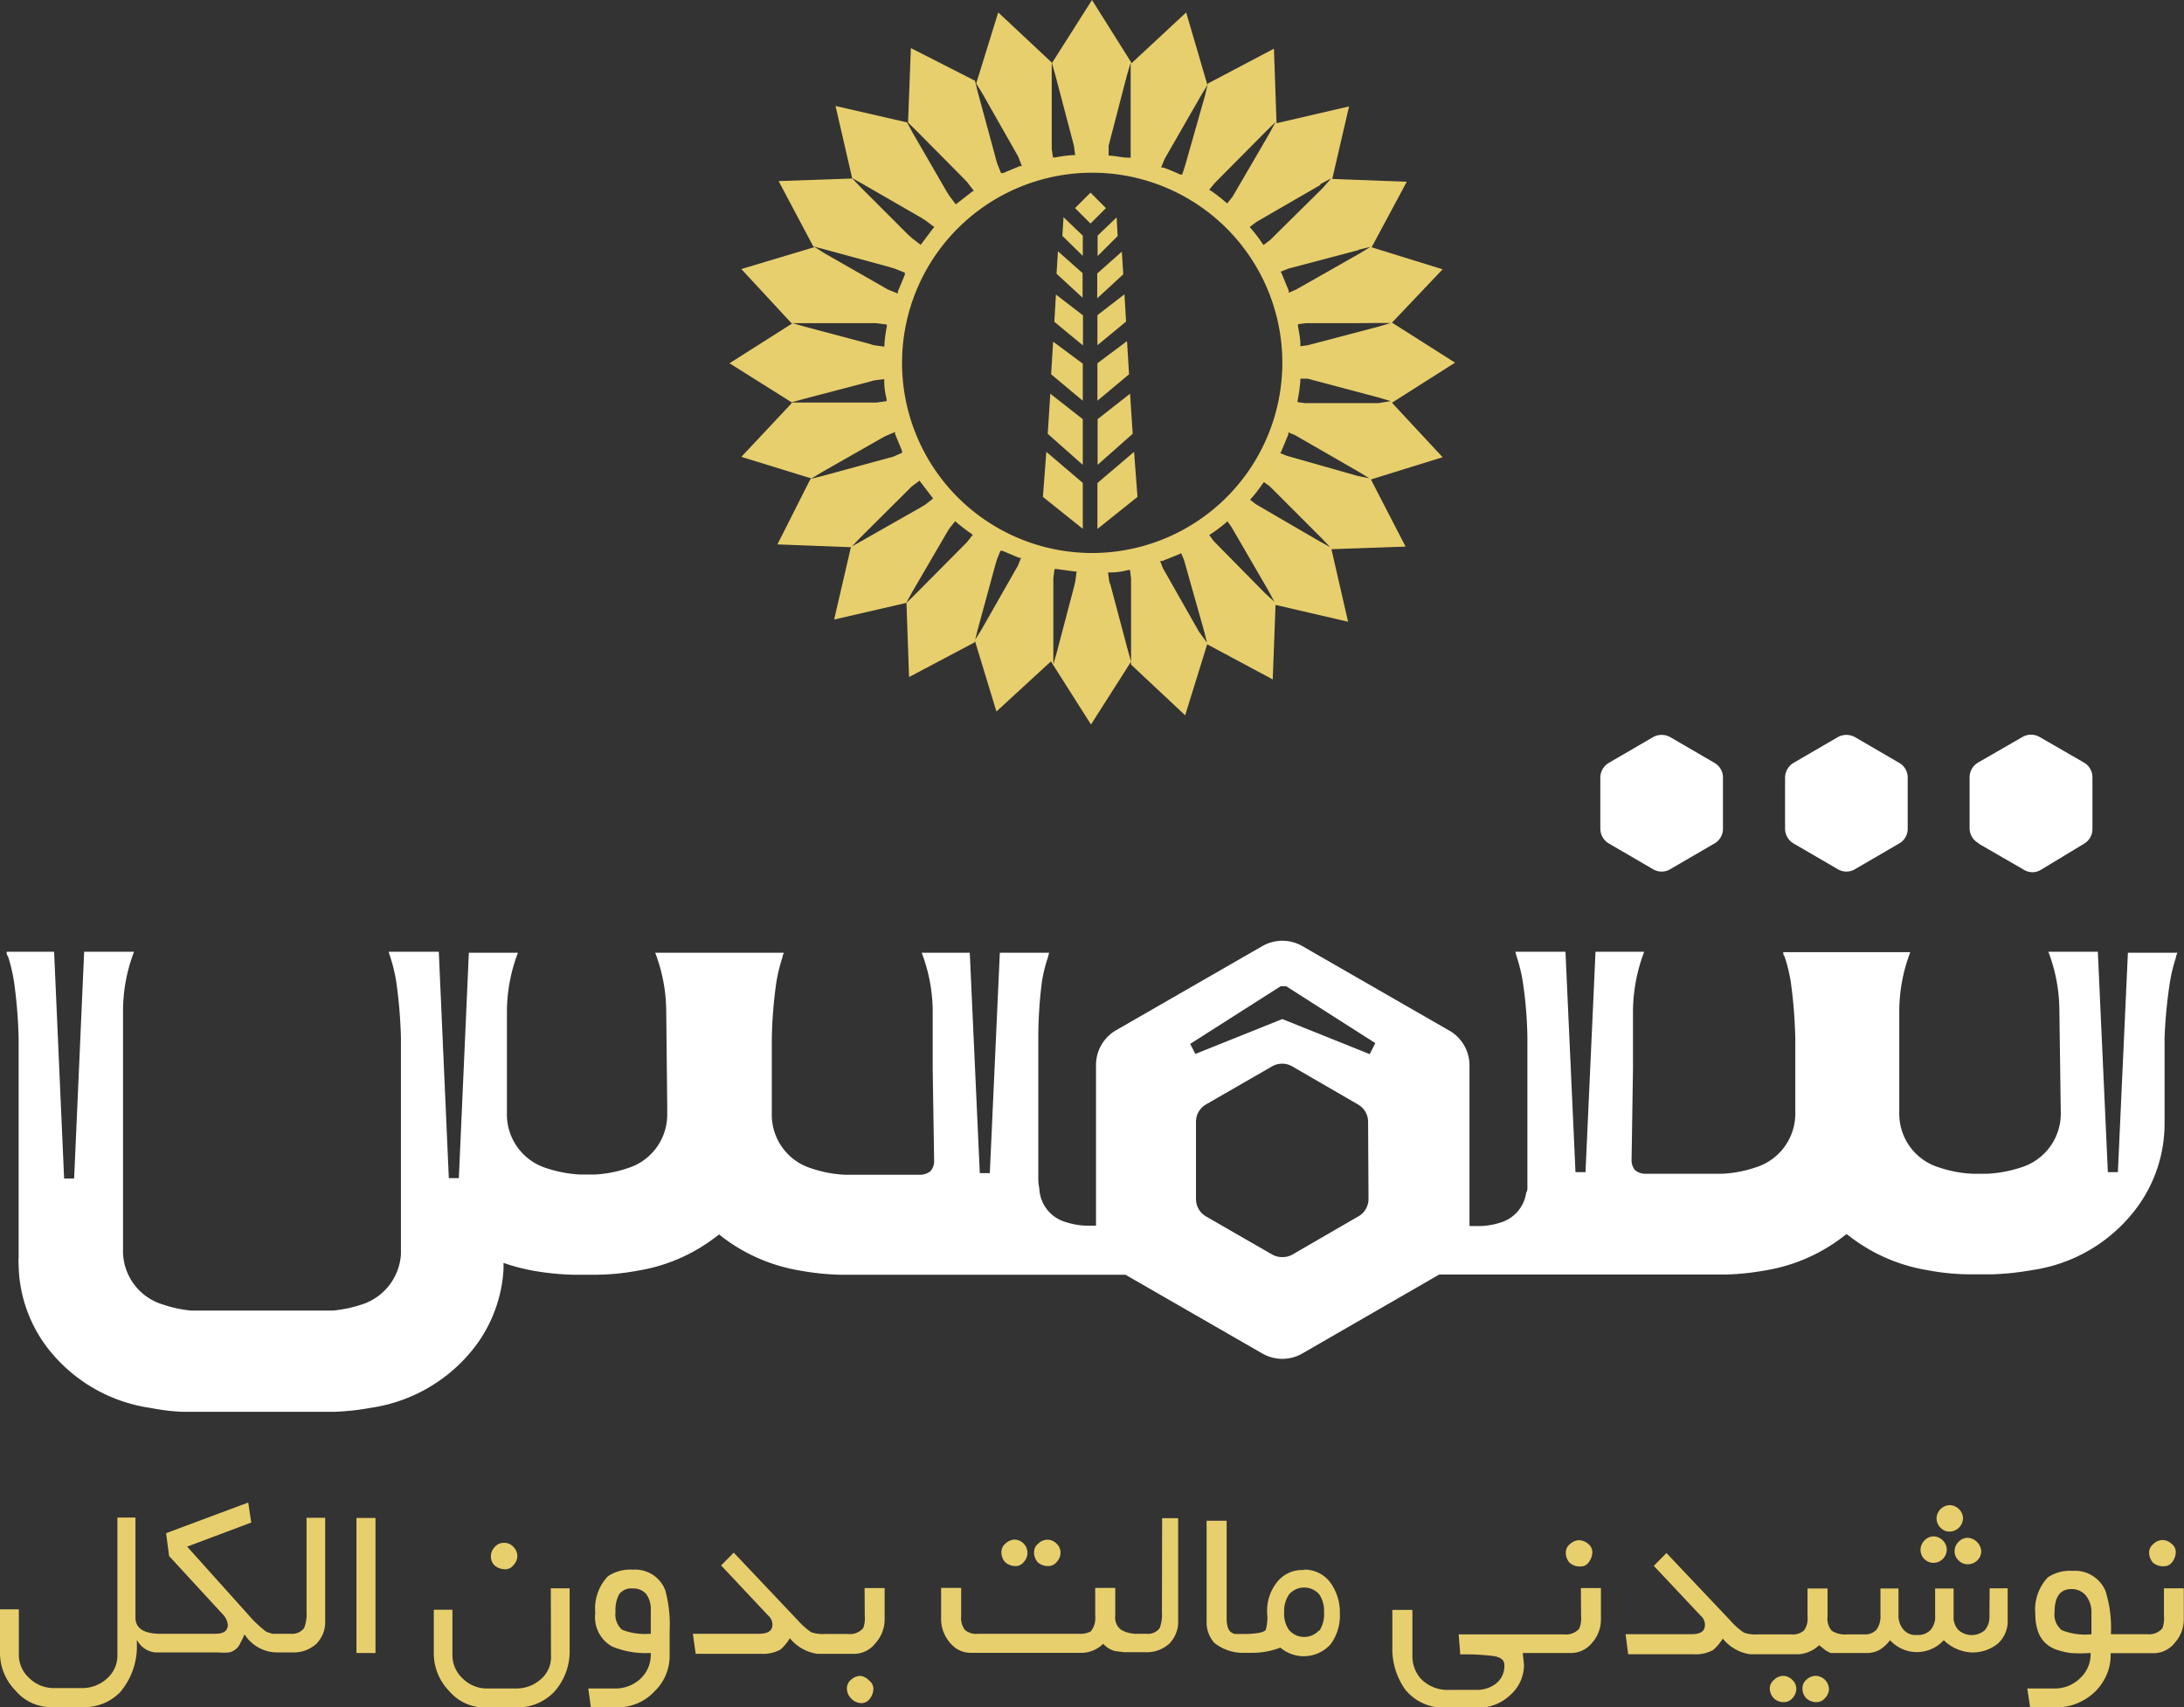 <svg xmlns="http://www.w3.org/2000/svg" xmlns:xlink="http://www.w3.org/1999/xlink" viewBox="0 0 109 85.21"><rect x="0" y="0" width="109" height="85.21" fill="#333333" stroke="none"/><path d="M54.04 26.4v-2.3l-1.82-1.55-.17 2.25 2 1.6zm1.7-15.56l-.96.92v1.02l1-1-.05-.93zm-1.7 12.36v-2.28l-1.62-1.27-.13 2 1.75 1.55zM56 12.55l-1.24 1.1v1.24l1.3-1.2-.07-1.12zm.4 7.1l-1.62 1.27v2.28l1.75-1.55-.13-2zm-.16-2.62l-1.47 1.1V20l1.58-1.32-.1-1.63zm-.12-2.34l-1.35 1.04v1.5l1.43-1.18-.08-1.36zM54.04 20v-1.85l-1.48-1.1-.1 1.63L54.04 20zm0-6.36l-1.24-1.1-.07 1.12 1.3 1.2v-1.24zm.73 10.46v2.3l2-1.6-.17-2.25-1.82 1.55zm-.73-12.34l-.96-.92-.06.93 1.02 1v-1.02zm-.386-1.374l.771-.771.771.771-.771.771zM54.04 15.73L52.7 14.7l-.08 1.36 1.43 1.18v-1.5zM72 22.82l-2.53-2.72 3.15-2-3.15-2 .08-.08L72 13.44l-3.55-1.1.06-.1 1.7-3.17-3.72-.14.84-3.62-3.62.84-.13-3.72-3.3 1.74-.14.6-1 3.52-.14.42h-.1a8.49 8.49 0 0 0-.85-.35h-.1l.17-.42 1.82-3.17.32-.53L59.2.62l-2.72 2.53L54.5 0l-2 3.15.17.6.93 3.53.06.46h-.1a7.09 7.09 0 0 0-.91.12h-.1l-.06-.44v-4.3L49.82.62l-1.1 3.55.3.48 1.63 2.87.17.3.18.47h-.1l-.84.35h-.1l-.2-.5-.08-.3-.88-3.24-.14-.57-3.2-1.63-.14 3.72.38.37 2.34 2.36.23.24.33.43-.1.06-.72.56-.08.06-.32-.43-.14-.22-1.7-2.94-.27-.5-3.57-.82.83 3.6.47.26 3 1.73.2.13.43.32-.07.08-.55.73-.06.08-.43-.33-.2-.18-2.4-2.4-.38-.4-3.68.13 1.73 3.26.54.14 3.2.87.33.1.5.2v.1l-.35.84v.1l-.5-.2-.24-.14-2.94-1.68-.47-.3-3.66 1.1 2.5 2.7h4.23l.53.07v.1a6.71 6.71 0 0 0-.12.9v.1l-.52-.07-.34-.1-3.2-.85-.52-.15-3.15 2 3.1 1.95.57-.16 3.32-.87.2-.06.53-.07v.1q0 .43.12.9v.1l-.5.07h-4.22l-.08.1L37 22.8l3.5 1.08.53-.32 2.95-1.68.22-.12.47-.2v.1l.35.84v.1l-.46.2-.23.06-3.3.9-.57.14-.06.1-1.6 3.17 3.68.14.43-.45 2.38-2.37.2-.2.4-.3.06.08.56.73.06.08-.38.3-.25.15L43 27l-.53.3-.84 3.62 3.6-.83.3-.55 1.72-2.95.12-.2.3-.38.08.07a8.49 8.49 0 0 0 .72.55l.08.06-.3.38-.17.17-2.4 2.42-.44.43.13 3.7 3.27-1.73.15-.62.9-3.3.07-.23.17-.42h.1l.83.35h.1l-.17.42-.13.22-1.68 2.95-.33.53 1.08 3.55 2.72-2.5 2 3.15 2-3.14-.17-.6-.85-3.2-.07-.2-.06-.45h.1q.47 0 .9-.12h.1l.05.44v4.28l2.7 2.53 1.1-3.55.1.06 3.17 1.7.14-3.72 3.62.84-.83-3.62 3.7-.13-1.73-3.35zm-3.22-2.7h-3.65l-.37-.05V20a9.06 9.06 0 0 0 .14-1v-.1h.37l3.54.94.6.18zm0-4h.63l-.6.18-3.54.93-.37.05v-.1c0-.3-.07-.6-.12-.9v-.1l.38-.05h2.27zm-1-3.65l.62-.15-.54.33-3.17 1.8-.37.16v-.1l-.35-.85-.05-.1.37-.15 3.52-.93zm-1.9-3.27l.56-.3-.44.5-2.6 2.57-.34.26-.07-.1a8 8 0 0 0-.55-.72l-.07-.08.33-.25 3.2-1.85zm-5.25-.07l2.58-2.6.45-.44-.3.56-1.84 3.16-.27.34-.08-.06a7.72 7.72 0 0 0-.72-.56l-.1-.06zm-5.3-1.86l.92-3.54.18-.6v4.74h-.1c-.3 0-.6-.08-.9-.1h-.1zM53.67 29l-.06.26-.86 3.27-.18.63v-4.3l.06-.46h.1l.9.12h.1zm6.17 2.53l-1.8-3.17-.14-.36h.1l.85-.34.1-.05.14.33 1 3.54.15.6zM54.5 27.6a9.49 9.49 0 1 1 9.5-9.49 9.5 9.5 0 0 1-9.5 9.49zm8.63 2L60.57 27l-.22-.3.1-.06a7.32 7.32 0 0 0 .73-.55l.08-.07.2.28 1.84 3.17.3.56zm2.7-2.6l-3.16-1.84-.28-.22.07-.08c.2-.22.38-.47.56-.72l.06-.08.28.2 2.6 2.6.43.45zm1.92-3.25l-3.52-1-.33-.13.05-.1.35-.84v-.1l.32.13 3.18 1.83.54.33z" fill="#e8cf6d"/><g fill="#fff"><use xlink:href="#B"/><use xlink:href="#B" x="-9.22"/><path d="M105.7 58.5h-.5l-.5-11h-2.47a8.29 8.29 0 0 1 .55 2.9l.07 5.1a2.81 2.81 0 0 1-2 2.77 6.4 6.4 0 0 1-1.65.31h-.76a6 6 0 0 1-1.65-.31 2.8 2.8 0 0 1-2-2.75v-5.1a8.29 8.29 0 0 1 .55-2.9H89c0 .07 0 .15.07.23a8.36 8.36 0 0 1 .3 1.22 24.36 24.36 0 0 1 .23 2.83v3.7a2.81 2.81 0 0 1-2 2.77 6 6 0 0 1-1.65.31h-3.78a.81.81 0 0 1-.57-.18.8.8 0 0 1-.17-.55l.07-4.53V50.4a8.53 8.53 0 0 1 .56-2.9h-2.43l-.5 11h-.5l-.5-11h-2.5l.06.23A7.9 7.9 0 0 1 76 49a20.34 20.34 0 0 1 .23 2.82v7.4c0 .13 0 .23-.06.3A1.82 1.82 0 0 1 74.94 61a3.74 3.74 0 0 1-1 .19h-.6v-8a2 2 0 0 0-1-1.75L65 47.22a2 2 0 0 0-2 0l-7.3 4.2a2 2 0 0 0-1 1.75v8h-.55a3.74 3.74 0 0 1-1-.19 1.82 1.82 0 0 1-1.28-1.68 2.09 2.09 0 0 1-.05-.46v-7A22.2 22.2 0 0 1 52 49a7.49 7.49 0 0 1 .3-1.22l.06-.23H49.9l-.5 11h-.5l-.5-11H46a8.29 8.29 0 0 1 .55 2.9v2.92l.07 4.53a.76.76 0 0 1-.18.55.83.83 0 0 1-.57.18h-3.7a6 6 0 0 1-1.65-.31 2.8 2.8 0 0 1-2-2.78v-3.7a22.34 22.34 0 0 1 .23-2.84 8.36 8.36 0 0 1 .3-1.22c0-.08.05-.16.07-.23H32.7a8.29 8.29 0 0 1 .55 2.9l.05 4.74v.37a2.8 2.8 0 0 1-2 2.75 6 6 0 0 1-1.64.31h-.7a6.39 6.39 0 0 1-1.66-.31 2.81 2.81 0 0 1-2-2.78v-5.08a8.29 8.29 0 0 1 .55-2.9H23.4l-.5 11.25h-.5l-.5-11.3h-2.5a2 2 0 0 0 .07.23 8.49 8.49 0 0 1 .3 1.23 24 24 0 0 1 .24 2.82V62.6a2.82 2.82 0 0 1-2 2.52 6.43 6.43 0 0 1-1.41.29H9.56a6 6 0 0 1-1.42-.3 2.79 2.79 0 0 1-2-2.77V50.4a8.29 8.29 0 0 1 .55-2.9H4.2l-.5 11.32h-.5L2.7 47.5H.33c0 .07 0 .15.07.23A8.36 8.36 0 0 1 .7 49a24.36 24.36 0 0 1 .23 2.83v10.93a2.54 2.54 0 0 0 0 .39 7 7 0 0 0 1.35 4 7.91 7.91 0 0 0 5.24 3.12 10.63 10.63 0 0 0 1.54.19h7.65a12.37 12.37 0 0 0 1.81-.2 8 8 0 0 0 5.24-3.12 7.06 7.06 0 0 0 1.37-3.79v-.32l.3.1a10.36 10.36 0 0 0 1.13.28 13.42 13.42 0 0 0 2 .21h1.24a11.81 11.81 0 0 0 2.07-.21 8.63 8.63 0 0 0 3.86-1.68l.16-.12.15.12a8.72 8.72 0 0 0 3.87 1.68 13 13 0 0 0 2 .21h14.26L63 67.55a2 2 0 0 0 2 0l6.83-3.94h14.3a13 13 0 0 0 2-.21A8.63 8.63 0 0 0 92 61.71l.16-.12.16.12a8.63 8.63 0 0 0 3.86 1.68 11.71 11.71 0 0 0 2.07.21h1.16a13.56 13.56 0 0 0 2-.21 7.91 7.91 0 0 0 5.24-3.12 7.05 7.05 0 0 0 1.38-4.18v-4.3a24.36 24.36 0 0 1 .27-2.79 8.36 8.36 0 0 1 .3-1.22c0-.08.05-.16.07-.23h-2.47zm-37.4 1.33a1 1 0 0 1-.51.88l-3.28 1.9a1 1 0 0 1-.51.13 1 1 0 0 1-.51-.13l-3.3-1.9a1 1 0 0 1-.5-.88V56a1 1 0 0 1 .5-.88l3.3-1.9a1 1 0 0 1 1 0l3.28 1.9a1 1 0 0 1 .51.88zm.06-7.22L64 50.86l-4.34 1.74-.26-.5 4.52-2.88h.27l4.45 2.84zm30.4-10.5l2.25 1.3a.81.81 0 0 0 .85 0l2.15-1.3a.85.85 0 0 0 .42-.74V38.8a.85.85 0 0 0-.42-.74l-2.22-1.28a.86.86 0 0 0-.85 0l-2.22 1.28a.85.85 0 0 0-.42.74v2.55a.85.85 0 0 0 .46.74z"/></g><path d="M15.3 80.46a1.88 1.88 0 0 1-.12.79.74.74 0 0 1-.66.29h-.93l-.3-.1a5.93 5.93 0 0 1-.95-.91l-3-3.34 3.2-1.2-.15-1-4.1 1.53.15 1.14 2.67 2.9a.89.89 0 0 1 .26.53c0 .3-.2.45-.62.45H8c-.82 0-1.24-.28-1.24-.8v-5h-.9v6.88a1.51 1.51 0 0 1-.53 1.16 1.81 1.81 0 0 1-1.24.47H2.73a1.74 1.74 0 0 1-1.28-.51 1.55 1.55 0 0 1-.51-1.12v-2.3H0v2.16a2.67 2.67 0 0 0 .77 1.89 2.31 2.31 0 0 0 1.75.83h1.64A2.47 2.47 0 0 0 6 84.45a3.52 3.52 0 0 0 .83-2.4v-.2l.1.15a1.14 1.14 0 0 0 .82.47h3.14a2.7 2.7 0 0 0 .54 0 .77.77 0 0 0 .36-.18.83.83 0 0 0 .21-.3 2.81 2.81 0 0 0 .2-.42l.06.08a1.93 1.93 0 0 0 1.58.82h.74a1.69 1.69 0 0 0 1.2-.42 1.55 1.55 0 0 0 .45-1.17v-5.13h-.93zm2.49-4.7h.95v6.74h-.95zM27.5 82.64a1.45 1.45 0 0 1-.51 1.17 1.82 1.82 0 0 1-1.22.46h-1.4a1.72 1.72 0 0 1-1.29-.51 1.58 1.58 0 0 1-.5-1.12v-2.3h-.93v2.16a2.7 2.7 0 0 0 .76 1.89 2.33 2.33 0 0 0 1.74.83h1.65a2.57 2.57 0 0 0 1.81-.73 3 3 0 0 0 .82-2.1v-3.12h-.94zm-2.26-4.32a.51.51 0 0 0 .39-.21.68.68 0 0 0 .19-.45.65.65 0 0 0-.2-.46.61.61 0 0 0-.46-.2.59.59 0 0 0-.46.2.65.65 0 0 0-.2.47.6.6 0 0 0 .21.48.82.82 0 0 0 .53.17zm6.34.02a2 2 0 0 0-1.24.33 2.33 2.33 0 0 0-.63 1.83 1.67 1.67 0 0 0 .83 1.67 4.34 4.34 0 0 0 1.88.33h.06v.06a1.64 1.64 0 0 1-.48 1.19 1.82 1.82 0 0 1-1.34.52h-1.3l.13.94h1.32a2.49 2.49 0 0 0 1.86-.8 2.45 2.45 0 0 0 .75-1.7v-1.35a6.44 6.44 0 0 0-.22-2 1.61 1.61 0 0 0-1.61-1.02zm.9 3.2h-.06a3.07 3.07 0 0 1-1.37-.2 1 1 0 0 1-.33-.89 1.65 1.65 0 0 1 .18-.88.74.74 0 0 1 .68-.29.82.82 0 0 1 .68.29 1.28 1.28 0 0 1 .22.79zm10.68-.88a1.36 1.36 0 0 1-.08.6.88.88 0 0 1-.77.29h-1.13a1.78 1.78 0 0 1-.7-.09 3.92 3.92 0 0 1-.68-.61l-3.18-3.36-.63.64 2.35 2.5a.6.6 0 0 1 .21.46c0 .3-.23.45-.67.45h-3.3l.14 1h3.23a1.85 1.85 0 0 0 1-.21 2.36 2.36 0 0 0 .47-.57 2.18 2.18 0 0 0 1.36.78h1.9A1.35 1.35 0 0 0 43.7 82a1.75 1.75 0 0 0 .45-1.16v-1.58h-1zm-.22 2.98a.72.72 0 0 0-.45.18.56.56 0 0 0-.22.4.7.7 0 0 0 .2.54.71.71 0 0 0 .53.24.51.51 0 0 0 .42-.23.82.82 0 0 0 .17-.5.52.52 0 0 0-.22-.4.68.68 0 0 0-.43-.23zm9.4-5.48a.53.53 0 0 0 .41-.22.66.66 0 0 0 .18-.44.62.62 0 0 0-.2-.46.63.63 0 0 0-.91 0 .52.52 0 0 0-.21.4.73.73 0 0 0 .19.54.77.77 0 0 0 .54.18zm-1.63 0a.52.52 0 0 0 .4-.22.66.66 0 0 0-.48-1.1.68.68 0 0 0-.44.19.55.55 0 0 0-.21.4.73.73 0 0 0 .19.54.77.77 0 0 0 .54.19zm7.28 2.3a1.91 1.91 0 0 1-.11.79.71.71 0 0 1-.65.29h-.4a1.59 1.59 0 0 1-.88-.2.76.76 0 0 1-.29-.69v-1.4h-1v1.4a1.05 1.05 0 0 1-.23.78 1.21 1.21 0 0 1-.62.11h-5a.84.84 0 0 1-.66-.2 1 1 0 0 1-.18-.69v-1.4h-1v1.56a1.77 1.77 0 0 0 .19.8 1.84 1.84 0 0 0 .53.64 1.29 1.29 0 0 0 .75.24h5.62a1.59 1.59 0 0 0 1-.45 1.2 1.2 0 0 0 .58.36l.45.06h1.07a1.68 1.68 0 0 0 1.19-.42 1.55 1.55 0 0 0 .45-1.17v-5.1H58zm7.08-2.1a1.58 1.58 0 0 0-1.34.61 2.26 2.26 0 0 0-.49 1.44v.1a2.19 2.19 0 0 1-.07.84c-.1.12-.4.18-.93.2h-.6a.54.54 0 0 1-.24-.12.55.55 0 0 1-.13-.24 1.77 1.77 0 0 1-.05-.29v-5h-1v5a1.55 1.55 0 0 0 .38 1.09 2.3 2.3 0 0 0 1.54.5h.27a3.9 3.9 0 0 0 1.49-.26 1.8 1.8 0 0 0 2.51-.17 2.41 2.41 0 0 0 .46-1.54 2.52 2.52 0 0 0-.47-1.53 1.59 1.59 0 0 0-1.33-.65zm.77 3a1 1 0 0 1-1.5 0 1.4 1.4 0 0 1-.25-.9 1.45 1.45 0 0 1 .25-.89 1 1 0 0 1 1.5 0 1.45 1.45 0 0 1 .24.89 1.5 1.5 0 0 1-.24.94zm13.05-3.18a.49.49 0 0 0 .41-.22.85.85 0 0 0 .17-.51.53.53 0 0 0-.21-.4.72.72 0 0 0-.45-.18.68.68 0 0 0-.45.19.53.53 0 0 0-.21.39.74.74 0 0 0 .19.55.78.78 0 0 0 .55.18zm.02 2.5a1.32 1.32 0 0 1-.09.6.88.88 0 0 1-.77.29H72.8l.08 1a11.83 11.83 0 0 1 1.66.08c.36.06.54.2.54.44a1.11 1.11 0 0 1-.41.93 1.56 1.56 0 0 1-1 .32h-1.33a1.85 1.85 0 0 1-1.45-.58 1.7 1.7 0 0 1-.4-1.08v-2.33h-1v1.85a3.51 3.51 0 0 0 .64 2.12 2.46 2.46 0 0 0 2 .91h1.66a2.29 2.29 0 0 0 1.57-.62 2 2 0 0 0 .7-1.51L76 82.5h2.4a1.35 1.35 0 0 0 1.05-.5 1.75 1.75 0 0 0 .45-1.16v-1.58h-1zm11.7 2.96a.68.68 0 0 0-.44.18.55.55 0 0 0-.21.4.7.7 0 0 0 .19.54.73.73 0 0 0 .54.19.52.52 0 0 0 .4-.21.64.64 0 0 0 .19-.44.68.68 0 0 0-.67-.66zm-1.62 0a.66.66 0 0 0-.44.19.55.55 0 0 0-.22.39.7.7 0 0 0 .2.54.69.69 0 0 0 .53.19.55.55 0 0 0 .41-.21.68.68 0 0 0 .18-.44.61.61 0 0 0-.2-.46.66.66 0 0 0-.46-.2zm8.32-7.2a.68.68 0 0 0 .66-.66.65.65 0 0 0-.2-.46.66.66 0 0 0-.46-.2.68.68 0 0 0-.66.66.67.67 0 0 0 .2.47.62.62 0 0 0 .46.19zm.24.98a.63.63 0 0 0 .2.46.62.62 0 0 0 .46.19.66.66 0 0 0 .47-.19.63.63 0 0 0 .2-.46.72.72 0 0 0-.67-.67.63.63 0 0 0-.46.2.67.67 0 0 0-.2.47zm1.74 3.26a1 1 0 0 1-.23.68 1 1 0 0 1-1.31 0 .92.92 0 0 1-.25-.68v-1.4h-.92v1.35a1 1 0 0 1-.23.72.87.87 0 0 1-.69.25.78.78 0 0 1-.67-.28 1.07 1.07 0 0 1-.24-.71v-1.33h-.9v1.34a1.12 1.12 0 0 1-.2.72.8.8 0 0 1-.64.23h-.82a1.25 1.25 0 0 1-.77-.18.91.91 0 0 1-.21-.71v-1.4h-1v1.4a1 1 0 0 1-.18.7.88.88 0 0 1-.66.19h-1.65a1.69 1.69 0 0 1-.69-.09 3.57 3.57 0 0 1-.68-.61l-3.18-3.36-.63.64 2.35 2.5a.59.59 0 0 1 .2.46q0 .45-.66.45h-3.3l.13 1h3.24a1.78 1.78 0 0 0 1-.21 2.42 2.42 0 0 0 .48-.57 2.14 2.14 0 0 0 1.35.78h2.46a1.64 1.64 0 0 0 1-.45l.34.27.23.12h1.74a1.36 1.36 0 0 0 .71-.16 1.91 1.91 0 0 0 .52-.48 1.81 1.81 0 0 0 2.68 0 2.12 2.12 0 0 0 1.37.61 2 2 0 0 0 1.33-.44 1.51 1.51 0 0 0 .49-1.2v-1.56h-.9zM96.5 78a.67.67 0 0 0 .66-.65.63.63 0 0 0-.2-.47.65.65 0 0 0-.46-.2.62.62 0 0 0-.45.2.67.67 0 0 0-.2.47.65.65 0 0 0 .65.65zm11.5.17a.5.5 0 0 0 .42-.22.85.85 0 0 0 .17-.51.52.52 0 0 0-.22-.4.68.68 0 0 0-.44-.18.68.68 0 0 0-.45.19.55.55 0 0 0-.22.39.78.78 0 0 0 .19.55.79.79 0 0 0 .55.18zm0 1.1v1.4a1.36 1.36 0 0 1-.08.6.88.88 0 0 1-.77.29h-1.8a6.05 6.05 0 0 0-.27-2.16 1.65 1.65 0 0 0-1.64-1 2 2 0 0 0-1.23.32 2.33 2.33 0 0 0-.63 1.83 2.55 2.55 0 0 0 .12.83 1.44 1.44 0 0 0 .34.58 1.51 1.51 0 0 0 .56.36 3.57 3.57 0 0 0 .75.18 6.52 6.52 0 0 0 .93 0h.06v.06a1.61 1.61 0 0 1-.52 1.19 1.79 1.79 0 0 1-1.34.52h-1.3l.14.94h1.33a2.65 2.65 0 0 0 1.38-.38 2.59 2.59 0 0 0 .94-.92 2.47 2.47 0 0 0 .37-1.35v-.05h2.14a1.35 1.35 0 0 0 1.06-.52 1.75 1.75 0 0 0 .45-1.16v-1.56zm-3.62 2.3h-.06a3.12 3.12 0 0 1-1.42-.21 1 1 0 0 1-.36-.9c0-.76.28-1.15.83-1.15a.91.91 0 0 1 .74.33 1.31 1.31 0 0 1 .27.85z" fill="#e8cf6d"/><defs ><path id="B" d="M89.52 42.1l2.2 1.28a.83.83 0 0 0 .86 0l2.2-1.28a.84.84 0 0 0 .43-.74v-2.55a.84.84 0 0 0-.43-.74l-2.2-1.28a.88.88 0 0 0-.86 0l-2.2 1.28a.86.86 0 0 0-.43.74v2.55a.86.86 0 0 0 .43.74z"/></defs></svg>